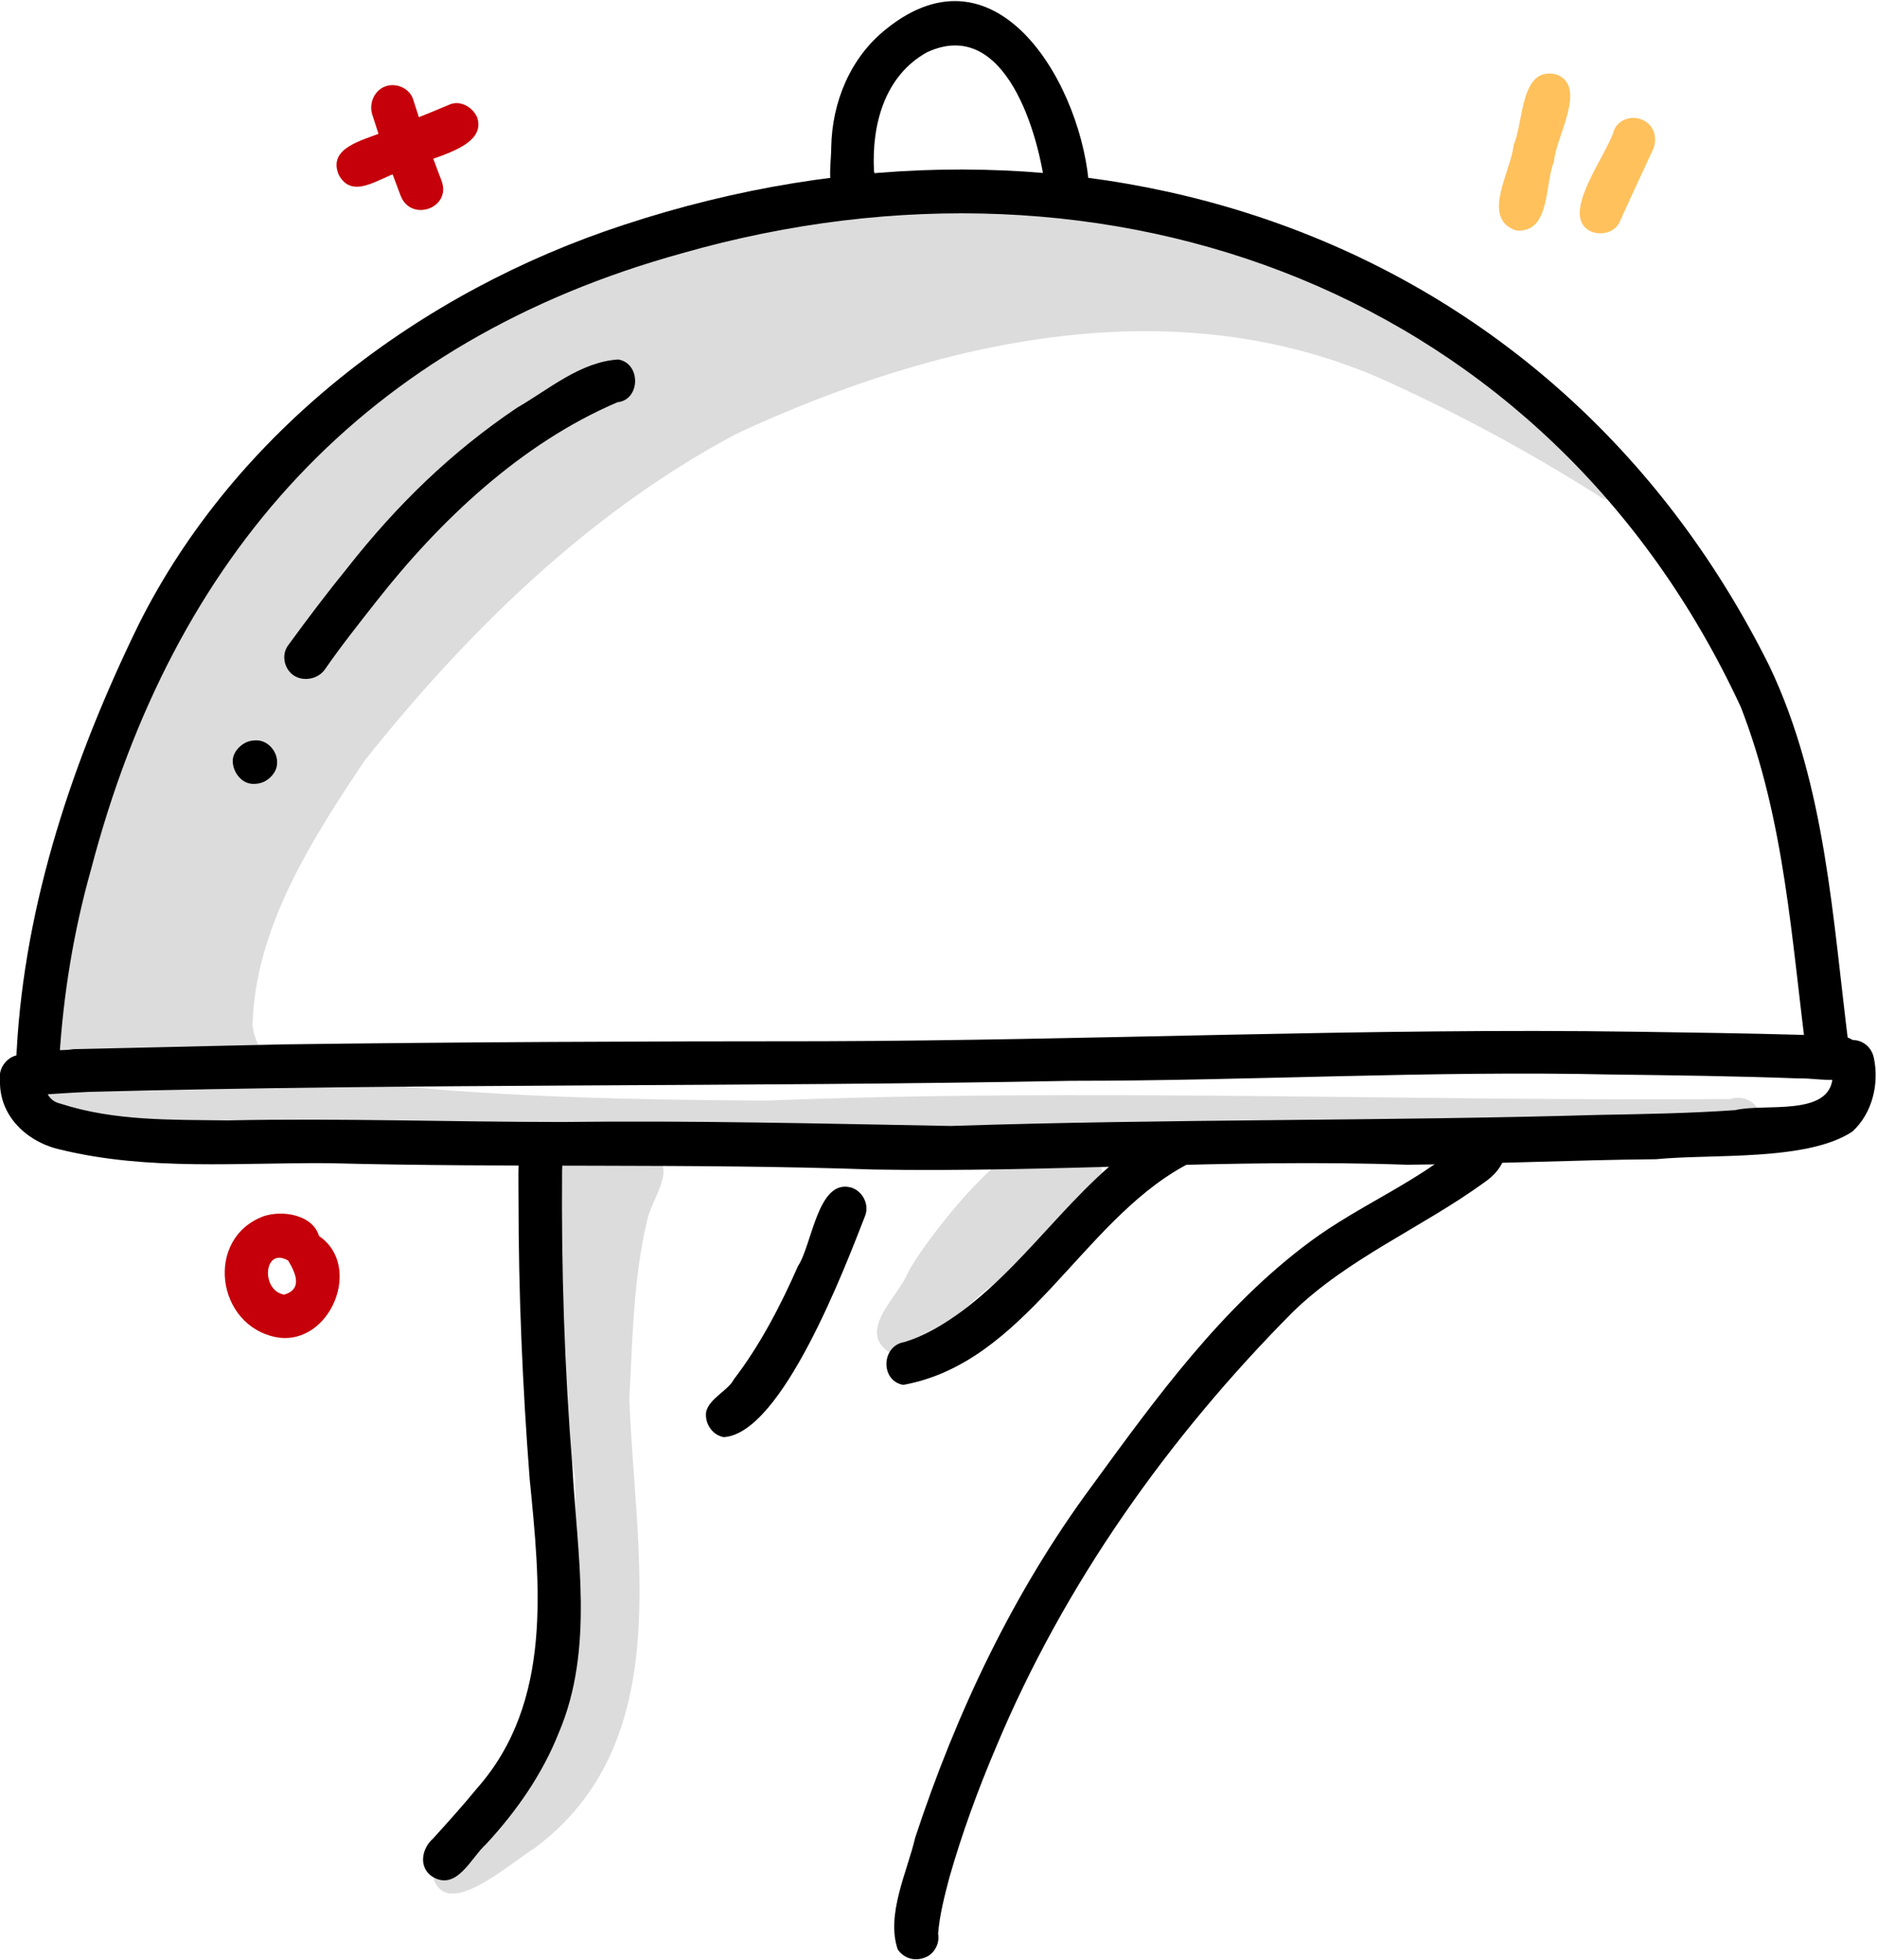 <?xml version="1.0" encoding="utf-8"?>
<!-- Generator: Adobe Illustrator 26.5.0, SVG Export Plug-In . SVG Version: 6.00 Build 0)  -->
<svg version="1.1" id="Layer_2_00000167365919738102252720000008186260470215857324_"
	 xmlns="http://www.w3.org/2000/svg" xmlns:xlink="http://www.w3.org/1999/xlink" x="0px" y="0px" viewBox="0 0 237.1 247.5"
	 style="enable-background:new 0 0 237.1 247.5;" xml:space="preserve">
<style type="text/css">
	.st0{fill:#DBDCDB;}
	.st1{fill:#FFC15C;}
	.st2{fill:#C6000A;}
</style>
<g id="Layer_1-2">
	<path class="st0" d="M218.5,138.8c3.8-1.2,5.9,4.4,1.7,5.4c-22.7,1.9-45.5,0.4-68.3,0.3c-21.2,0.7-42.3,1.4-63.5,0.2
		c-21.8,1.2-43.5,0.9-65.3,1.4c-5-0.5-10.8,0.5-15-2.7C2.8,135.7,6,125,7.6,116.6C11,104.9,14.3,93.2,19.3,82
		c4.3-7.6,9.5-14.8,15.2-21.5C48,44.7,66.5,34,86.8,29.8c25.5-7.6,53.2-6.1,78.4,1.8c7.2,2.7,14.5,6.1,20.5,11
		c2.8,2.2,4.3,5.6,7.2,7.8c3.6,3.1,8.3,4.9,12.2,7.7c2.8,2.1-0.3,6.6-3.2,4.5c-8.5-5.4-17.4-10.2-26.6-14.4
		c-26.7-12.1-56.6-5.3-82.1,6.5c-18.6,9.8-34.1,25-47.1,41.3c-6.7,10-13.9,21.2-14.2,33.5c0.9,7.5,11,6.8,16.7,7.5
		c16,1.6,32.1,1.9,48.1,2C137.4,137.4,178,139.1,218.5,138.8L218.5,138.8z"/>
	<path class="st0" d="M54.6,236.6c-0.1-1.2,0.8-2.4,1.9-2.8c2.3-1.3,4.7-2.6,6.9-4.1c1-5,4.4-9.6,5.5-14.8
		c2.5-9.2,4.2-18.9,3.7-28.5c-2.3-12.9-4.5-26.1-2-39.2c1.4-9.6,8.7-6.8,6.4-1.9c2.6-1.4,7.1-0.6,6.8,3c-0.3,2-1.5,3.7-2,5.6
		c-1.8,7.4-1.9,15.2-2.3,22.8c0.7,19.4,6.1,43.4-12.1,56.8C64.4,235.3,55.9,243.1,54.6,236.6L54.6,236.6z"/>
	<path class="st0" d="M112.2,170.7c-3.9-2.7,1.3-7,2.5-10c2.3-4.4,17.3-24.1,21.4-15.1c9.9,1.1-6.9,14.1-9.8,16.1
		C122.4,163.9,116.7,171.9,112.2,170.7z"/>
	<path d="M110.3,147.7c-22.9-0.8-45.8-0.2-68.7-0.8c-11.3-0.1-22.8,1-33.9-1.7c-4.2-0.9-7.8-4.2-7.7-8.7c-0.2-1.2,0.4-2.4,1.5-3
		c1.4-0.7,3-0.1,3.7,1.3c0.5,1.8,0.2,4.1,2.5,4.6c6.8,2.2,14,2,21,2.1c14.1-0.3,28.2,0.2,42.3,0.2c16.4-0.2,32.7,0.2,49.1,0.5
		c27.3-0.9,54.7-0.6,82-1.4c5.7-0.1,11.4-0.2,17.1-0.6c3.7-0.9,12,0.9,12.3-4.2c-0.4-1.9-0.3-4.2,2-4.6c1.5-0.3,2.9,0.7,3.2,2.2
		c0.7,3.3-0.2,7-2.7,9.3c-5.7,3.8-17.8,2.8-24.8,3.5c-10.5,0.1-20.9,0.6-31.4,0.7C155.3,146.3,132.9,148.1,110.3,147.7L110.3,147.7z
		"/>
	<path d="M0.6,136.1c-0.2-4.5,5.8-3.1,8.7-3.6c8.8-0.2,17.5-0.4,26.3-0.6c22.8-0.3,45.6-0.4,68.4-0.4c34.2-0.1,68.5-1.7,102.7-1.2
		c7,0.1,14.1,0.2,21.1,0.4c2.6,0.3,7-1,7.4,2.8c-0.2,4.1-5.2,2.6-7.9,2.7c-7.9-0.3-15.9-0.4-23.9-0.5c-22.7-0.5-45.4,0.8-68.1,0.8
		c-41.4,0.8-82.8,0.3-124.2,1.4c-2.3,0.1-4.8,0.3-6.9,0.4C2.6,138.9,0.8,137.7,0.6,136.1L0.6,136.1z"/>
	<path d="M228.3,134.1c-2-15.3-2.8-30.4-8.4-44.8C195.6,36.9,140.3,16.5,86.1,32C46,43.1,21.9,70.1,11.5,109.8
		c-2.2,7.8-3.5,15.8-4,23.8c-0.6,3.3-5.8,2.6-5.4-0.8c1-18.8,7.2-37.1,15.4-53.9c12.2-24.4,35.6-42.1,61.3-50.5
		C135.8,9.6,196,28.9,223.5,84.1c7.2,15.1,8,32.2,10.1,48.6C234.6,136.3,229.2,137.9,228.3,134.1L228.3,134.1z"/>
	<path d="M37.1,85.3c-1.2-0.8-1.6-2.6-0.7-3.8c2.4-3.3,4.9-6.6,7.5-9.8c6.3-8,13.1-14.6,21.4-20.2c4-2.3,8-5.8,12.8-6.1
		c2.9,0.5,2.8,5.1-0.1,5.4l0,0c-12.2,5.2-22.5,15-30.5,25.2c-2.2,2.8-4.5,5.7-6.5,8.6C40.1,85.8,38.3,86.1,37.1,85.3L37.1,85.3z"/>
	<path d="M29.4,96.1c0-0.7,0.4-1.4,1-1.9c0.6-0.5,1.2-0.7,2-0.7c1.5,0,2.7,1.5,2.6,2.9c0,0.7-0.4,1.4-1,1.9c-0.6,0.5-1.2,0.7-2,0.7
		C30.5,99,29.4,97.5,29.4,96.1z"/>
	<path d="M132.1,24.3c-0.8-7.3-5.1-22.3-15-17.7c-5.4,3-7,9.2-6.7,15c0.7,2.5-0.5,5.2-3.5,4.4c-2.8-1.2-1.9-4.9-1.9-7.4
		c0.1-5.7,2.4-11.3,6.9-14.9c14.2-11.5,25,7.4,25.7,20.3C137.8,27.5,132.4,27.9,132.1,24.3L132.1,24.3z"/>
	<path class="st1" d="M191.5,29.1c-4.5-1.5-0.6-7.5-0.3-10.8c1.3-2.9,0.8-10,5.4-8.9c4,1.5-0.1,7.9-0.3,11
		C195.1,23.2,195.9,29.5,191.5,29.1L191.5,29.1z"/>
	<path class="st1" d="M200.9,29.2c-4-2,2.1-9.6,3-12.8c0.6-1.4,2.4-1.9,3.7-1.2c1.4,0.7,1.8,2.3,1.2,3.7c-1.4,3-2.8,6-4.2,9.1
		C204,29.4,202.2,29.8,200.9,29.2L200.9,29.2z"/>
	<path class="st2" d="M42.8,22.1c-1.5-3.5,3.2-4.4,5.5-5.4c2.8-1.2,5.7-2.3,8.5-3.5c1.4-0.6,3,0.4,3.5,1.7c1.3,4.2-7.4,5.2-10.1,6.9
		C47.7,22.6,44.5,25.2,42.8,22.1L42.8,22.1z"/>
	<path class="st2" d="M50.6,24.7c-1.3-3.4-2.5-6.8-3.6-10.3c-0.4-1.4,0.3-3,1.7-3.5c1.4-0.5,3.1,0.3,3.5,1.7
		c1.1,3.5,2.3,6.9,3.6,10.3C57,26.3,51.9,28.1,50.6,24.7L50.6,24.7z"/>
	<path class="st2" d="M35,168.9c-7.7-1.4-9.2-12.5-1.7-15.3c2.4-0.8,6.2-0.2,7,2.5C45.9,159.9,41.7,170,35,168.9z M35.9,163.5
		c2.4-0.7,1.4-2.8,0.5-4.3C33.3,157.4,32.9,163,35.9,163.5z"/>
	<path d="M54.6,237c-1.8-1.2-1.3-3.6,0.1-4.8c1.9-2.1,3.8-4.2,5.6-6.4c9.6-10.9,7.9-25.8,6.6-39.1c-0.9-11.7-1.4-23.4-1.4-35.1
		c0-2.3-0.1-4.6,0.2-6.9c0.2-1.5,1.8-2.4,3.2-2.1c2.6,0.6,2.2,3.2,2.1,5.2c-0.1,12.5,0.3,24.9,1.3,37.4c0.6,11.1,2.8,23-1.7,33.6
		c-2.1,5.3-5.4,10-9.2,14.1C59.5,234.6,57.7,238.9,54.6,237L54.6,237z"/>
	<path d="M91.4,181.5c-1.5-0.3-2.4-1.8-2.2-3.2c0.4-1.7,2.8-2.7,3.5-4.1c3.3-4.3,5.9-9.3,8.1-14.3c1.8-2.7,2.5-11.2,6.8-9.9
		c1.4,0.5,2.2,2.1,1.7,3.5C106.8,159.9,98.8,181.1,91.4,181.5L91.4,181.5z"/>
	<path d="M114.1,174.9c-2.9-0.5-2.8-4.9,0.1-5.4c2.7-0.8,5.1-2.3,7.3-3.9c9.4-7,15.2-17.6,25.6-23.2c3.2-1.5,5.6,3.3,2.4,4.9
		C136.5,154.5,129.5,172.1,114.1,174.9L114.1,174.9z"/>
	<path d="M113.4,246.2c-1.5-4.4,1.2-9.8,2.2-14.1c5.2-15.8,12.4-31,22.3-44.4c8.1-11.1,16.4-22.6,27.6-30.9
		c6.2-4.6,13.6-7.5,19.4-12.6c2.9-4.9,8.7,1,2.5,5.2c-7.9,5.7-17.1,9.5-24.1,16.3c-15.7,15.8-28.9,34.4-37.5,55
		c-2.3,5.4-4.3,10.9-5.9,16.5c-0.6,2.3-1.2,4.6-1.4,7c0.2,1.1-0.3,2.2-1.2,2.8C115.9,247.8,114.3,247.5,113.4,246.2L113.4,246.2z"/>
</g>
</svg>
